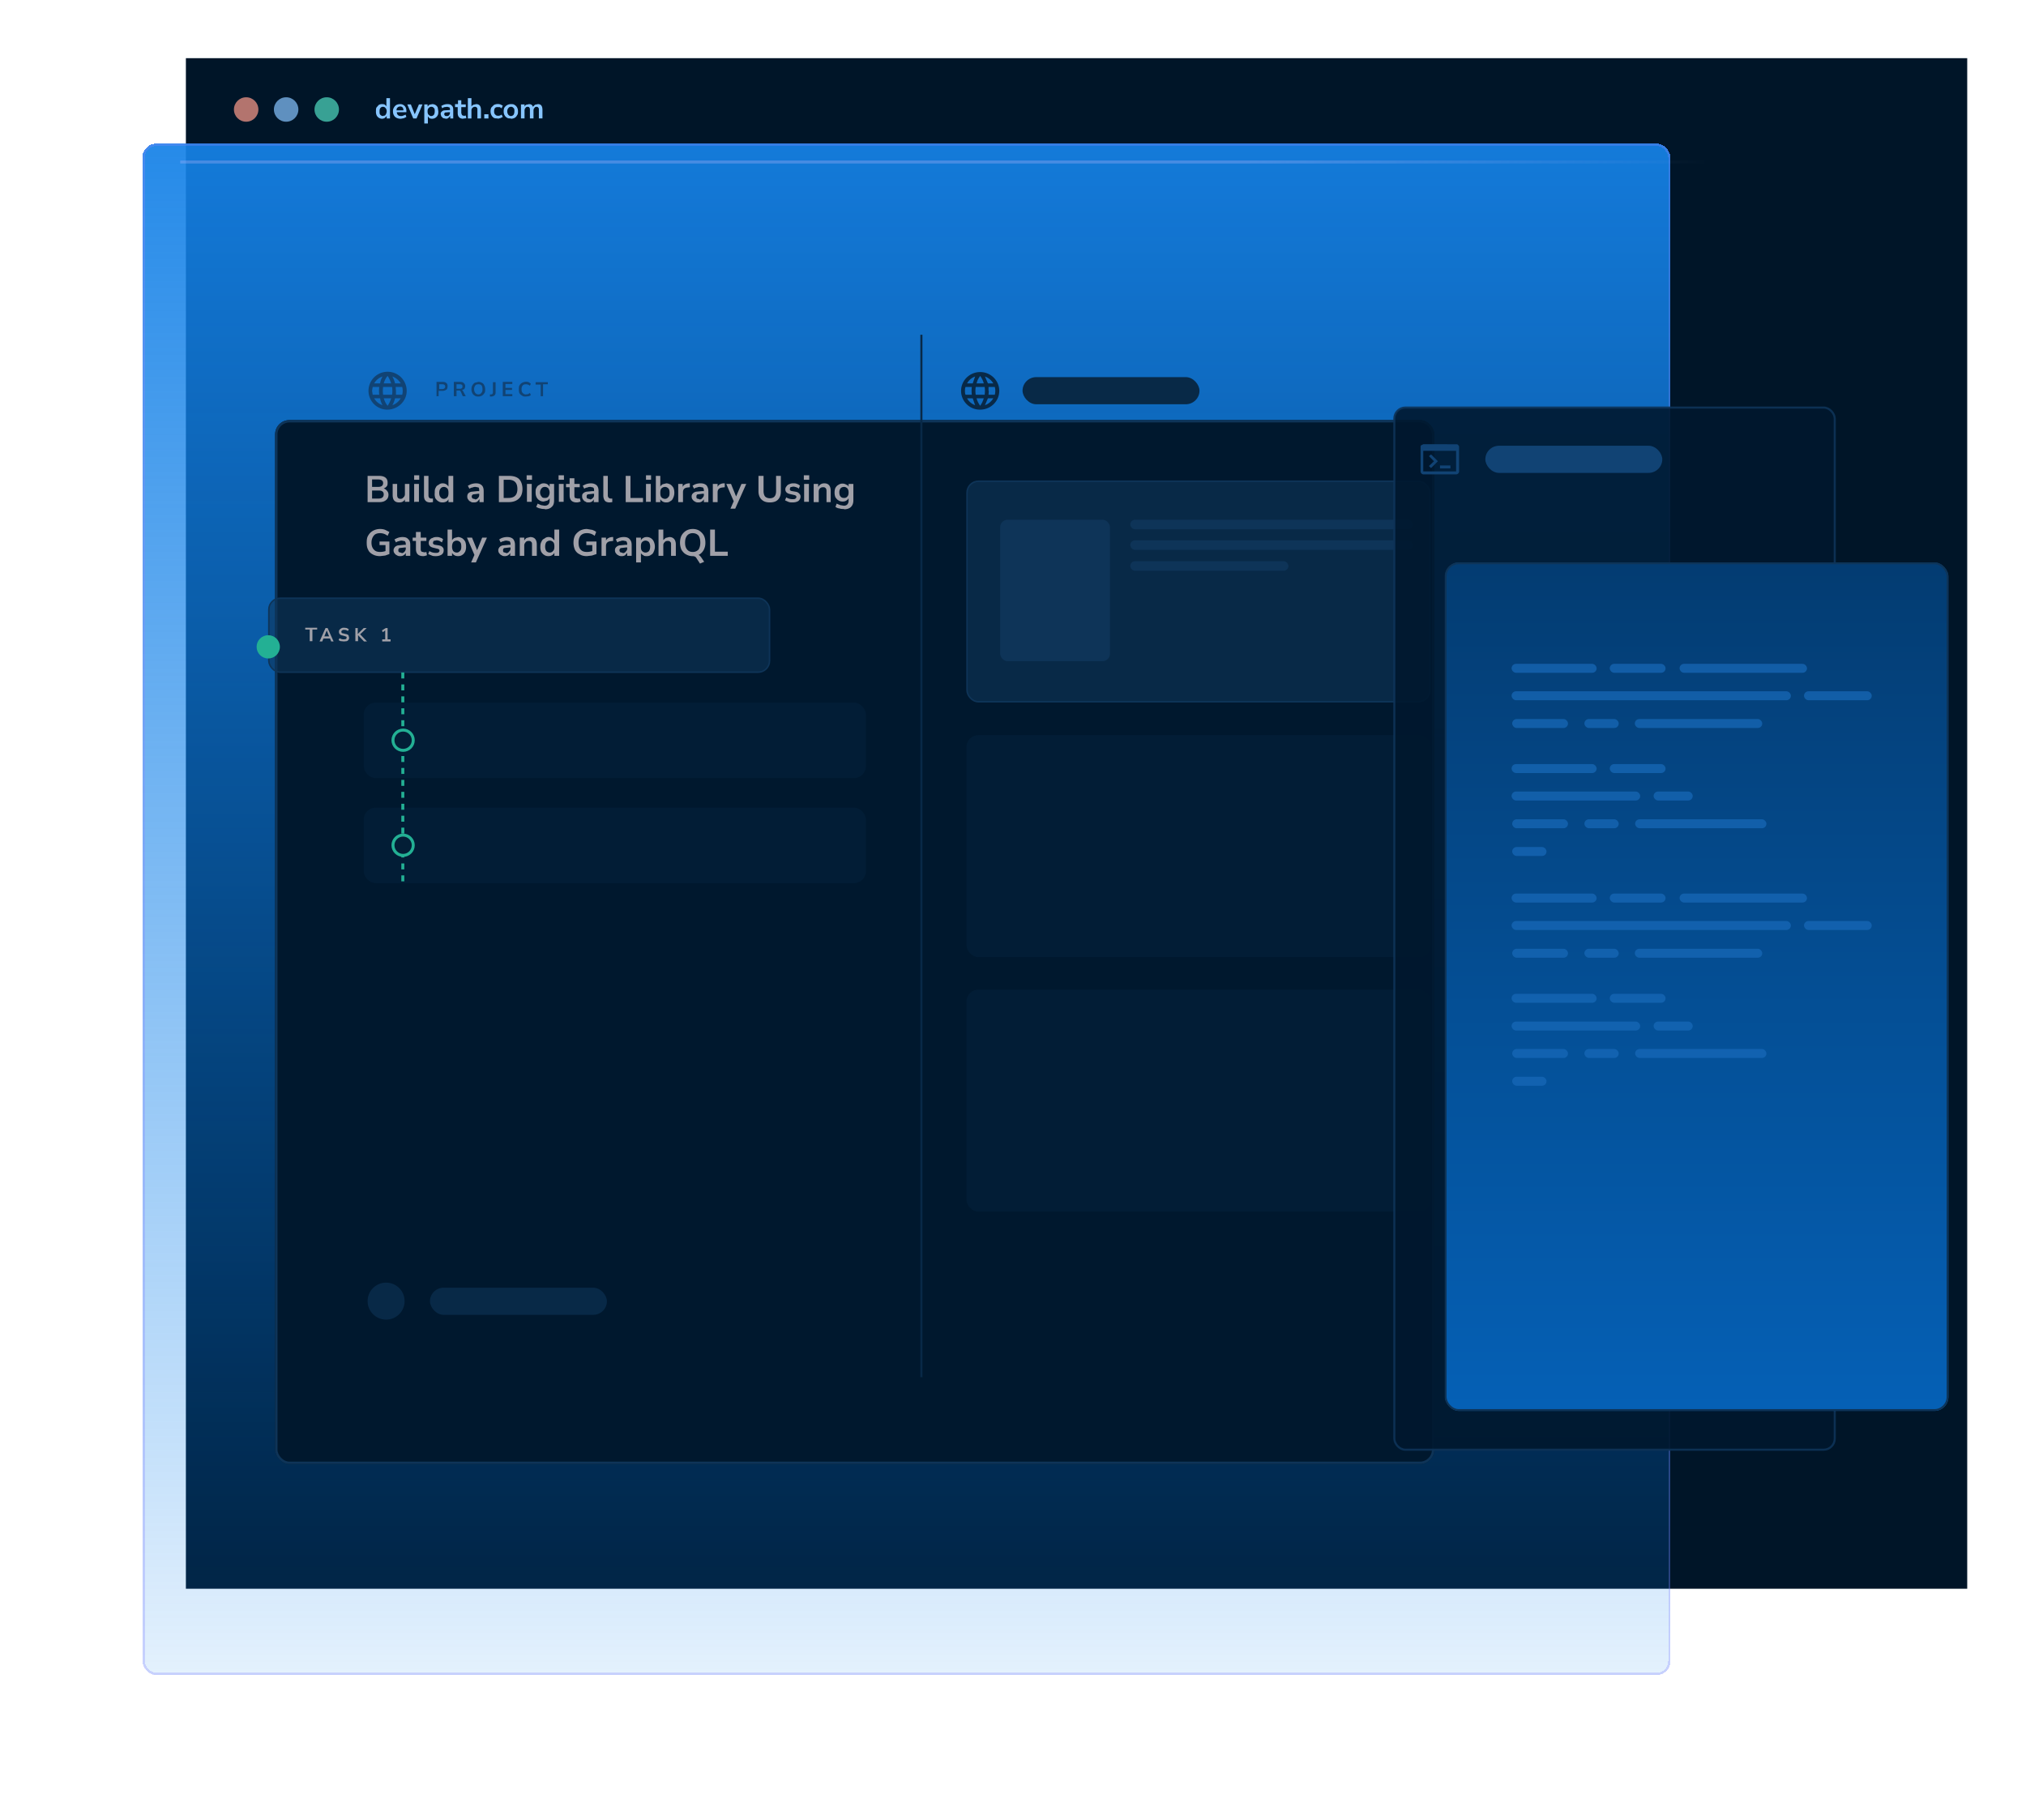 <svg
  xmlns="http://www.w3.org/2000/svg"
  width="679"
  height="610"
  fill="none"
  viewBox="0 0 679 610"
>
  <path fill="#001528" d="M62.3 19.5h597v513h-597z" />
  <g filter="url(#dud_a)" shape-rendering="crispEdges">
    <rect
      width="512.2"
      height="513.3"
      x="60.4"
      y="19.5"
      fill="url(#dud_b)"
      rx="4.8"
    />
    <rect
      width="511.4"
      height="512.6"
      x="60.8"
      y="19.9"
      stroke="#8887FF"
      stroke-opacity=".3"
      stroke-width=".8"
      rx="4.4"
    />
  </g>
  <path stroke="url(#dud_c)" stroke-opacity=".3" d="M572.5 54.3H60.4" />
  <g opacity=".7">
    <circle
      cx="4.1"
      cy="4.1"
      r="4.1"
      fill="#FF9C8C"
      transform="matrix(-1 0 0 1 86.6 32.6)"
    />
    <circle
      cx="4.1"
      cy="4.1"
      r="4.1"
      fill="#87C5FF"
      transform="matrix(-1 0 0 1 100 32.6)"
    />
    <circle
      cx="4.1"
      cy="4.1"
      r="4.1"
      fill="#50DDC2"
      transform="matrix(-1 0 0 1 113.6 32.6)"
    />
  </g>
  <path
    fill="#87C5FF"
    d="M128 39.8a2 2 0 0 1-1-.3 2 2 0 0 1-.8-.9 3 3 0 0 1-.2-1.3c0-.5 0-1 .2-1.3l.7-.8a2 2 0 0 1 1.1-.3c.4 0 .7 0 1 .2.2.2.4.3.5.6v-2.8h1.2v6.8h-1.1v-.8l-.6.6c-.3.2-.6.3-1 .3Zm.4-1c.3 0 .6 0 .8-.3.2-.3.4-.7.4-1.2s-.2-.9-.4-1.1a1 1 0 0 0-.8-.4 1 1 0 0 0-.9.4c-.2.2-.3.6-.3 1.1 0 .5 0 1 .3 1.2.2.2.5.4.9.4Zm5.9 1a3 3 0 0 1-1.4-.3c-.4-.2-.7-.5-.9-.9-.2-.3-.3-.8-.3-1.3s.1-.9.3-1.2c.2-.4.5-.7.8-.9.4-.2.8-.3 1.3-.3a2 2 0 0 1 1.5.6c.4.4.6 1 .6 1.7v.4H133c0 .8.5 1.3 1.4 1.3.3 0 .5 0 .8-.2.3 0 .5-.2.7-.3l.3.8-.8.4-1 .2Zm-.2-4.1c-.3 0-.6.1-.8.3-.3.2-.4.5-.4 1h2.3c0-.5-.1-.8-.3-1a1 1 0 0 0-.8-.3Zm4.4 4-2-4.7h1.2l1.3 3.3 1.4-3.3h1.2l-2 4.7h-1.1Zm3.7 1.7V35h1.1v.7l.6-.6 1-.2a2 2 0 0 1 1.8 1.1l.2 1.3c0 .5 0 1-.2 1.3a2 2 0 0 1-.8.9 2 2 0 0 1-1 .3 2 2 0 0 1-1-.2l-.5-.6v2.4h-1.2Zm2.3-2.5c.4 0 .7-.2.9-.4.2-.3.3-.7.3-1.2s0-.9-.3-1.1a1 1 0 0 0-.9-.4 1 1 0 0 0-.8.4c-.3.2-.4.6-.4 1.1 0 .5.1 1 .4 1.2.2.2.5.4.8.4Zm5 .9-1-.2-.6-.6-.2-.7c0-.4 0-.6.3-.8.1-.2.4-.4.8-.5l1.7-.1h.3v-.2c0-.3 0-.6-.2-.7l-.7-.2-.8.1c-.3 0-.6.2-.9.4l-.3-.8.6-.3a3.8 3.8 0 0 1 1.4-.3c.7 0 1.2.1 1.5.5.4.3.5.8.5 1.4v2.9h-1v-.8l-.6.6c-.2.2-.5.3-.8.3Zm.2-.9c.3 0 .6 0 .8-.3.2-.2.3-.5.3-.8v-.2h-.3l-1.3.1c-.2.1-.3.3-.3.5s0 .4.2.5c.1.2.3.2.6.2Zm5.6.9c-1.2 0-1.9-.6-1.9-1.9v-2h-.9v-1h1v-1.3h1.1V35h1.5v.9h-1.5v2l.2.6c.2.2.4.3.7.3h.3l.3-.1.2.9-.5.1h-.5Zm1.5-.1v-6.8h1.2v2.8c.2-.3.4-.5.7-.6l.9-.2c1 0 1.6.6 1.6 2v2.8H160v-2.8c0-.4 0-.7-.2-.8-.1-.2-.3-.3-.6-.3-.4 0-.6.1-.9.4-.2.2-.3.5-.3.8v2.7h-1.2Zm5.5 0v-1.4h1.4v1.4h-1.4Zm4.5 0c-.5 0-.9 0-1.3-.2-.3-.2-.6-.5-.8-.9-.2-.4-.3-.8-.3-1.3s.1-1 .3-1.3l.8-.8a2.9 2.9 0 0 1 2.2-.2l.8.4-.4.9-.6-.4h-.6c-.4 0-.7 0-1 .3-.2.3-.3.6-.3 1.1 0 .5.1.9.4 1.1.2.3.5.4 1 .4a1.7 1.7 0 0 0 1.1-.4l.4.8-.8.4-.9.2Zm4.4 0c-.5 0-.9 0-1.2-.2a2 2 0 0 1-.9-.9c-.2-.3-.3-.8-.3-1.3s.1-1 .3-1.3a2.6 2.6 0 0 1 2.1-1.1c.5 0 1 0 1.3.3.4.2.6.5.8.8.2.4.3.8.3 1.3s0 1-.3 1.3a2 2 0 0 1-.8.9c-.4.2-.8.3-1.3.3Zm0-.8c.4 0 .7-.2.9-.4.2-.3.3-.7.3-1.2s0-.9-.3-1.1a1 1 0 0 0-.9-.4 1 1 0 0 0-.8.4c-.2.2-.4.6-.4 1.1 0 .5.2 1 .4 1.2.2.2.5.4.8.4Zm3.4.8V35h1.2v.7c.2-.3.3-.5.6-.6l.9-.2c.7 0 1.1.3 1.3.9l.7-.7 1-.2c1 0 1.5.6 1.5 2v2.8h-1.2v-2.8c0-.4 0-.7-.2-.8-.1-.2-.3-.3-.6-.3s-.5.1-.7.4c-.2.2-.3.5-.3.9v2.6h-1.2v-2.8c0-.4 0-.7-.2-.8 0-.2-.3-.3-.6-.3s-.5.1-.7.4c-.2.2-.3.5-.3.9v2.6h-1.2Z"
  />
  <g filter="url(#dud_d)">
    <rect
      width="388.5"
      height="349.9"
      x="104.9"
      y="112.2"
      fill="#00182E"
      rx="4.8"
    />
    <rect
      width="387.7"
      height="349.1"
      x="105.3"
      y="112.6"
      stroke="#0E3458"
      stroke-width=".8"
      rx="4.4"
    />
  </g>
  <rect
    width="155.6"
    height="74.4"
    x="323.9"
    y="246.4"
    fill="#0E3458"
    fill-opacity=".2"
    rx="4"
  />
  <rect
    width="167.8"
    height="24.8"
    x="90.1"
    y="200.5"
    fill="#0E3458"
    fill-opacity=".6"
    stroke="#0E3458"
    stroke-width=".5"
    rx="3.8"
  />
  <path
    fill="#A0A0A8"
    d="M103.8 215V211h-1.5v-.6h4v.6h-1.6v3.9h-.9Zm3.3 0 2-4.5h.7l2 4.5h-.8l-.4-1h-2.2l-.4 1h-.9Zm2.4-3.7-.8 2h1.6l-.8-2Zm5.8 3.7-1-.1c-.3 0-.6-.2-.8-.4l.3-.6a2.5 2.5 0 0 0 1.5.4l.7-.1.2-.5-.1-.3-.6-.2-.7-.2c-.8-.1-1.2-.6-1.2-1.2 0-.3 0-.5.2-.7.2-.3.4-.4.6-.5.3-.2.6-.2 1-.2l.8.1.7.4-.3.6a2 2 0 0 0-1.3-.4c-.2 0-.5 0-.6.2-.2 0-.3.3-.3.5 0 .1 0 .2.2.3 0 .1.2.2.5.2l.7.2c.4 0 .7.2 1 .4l.2.8c0 .2 0 .5-.2.7-.1.2-.3.4-.6.5l-1 .1Zm3.8 0v-4.5h.8v2l2-2h1l-2.2 2.1 2.3 2.4h-1l-2-2.1v2h-.9Zm9 0v-.7h1v-3l-.8.6-.3-.6 1.3-.8h.6v3.8h1v.7H128Z"
  />
  <rect
    width="155.6"
    height="74.4"
    x="323.9"
    y="331.7"
    fill="#0E3458"
    fill-opacity=".2"
    rx="4"
  />
  <rect
    width="155.1"
    height="73.9"
    x="324.1"
    y="161.3"
    fill="#0E3458"
    fill-opacity=".6"
    stroke="#0E3458"
    stroke-width=".5"
    rx="3.8"
  />
  <rect width="94.7" height="3.2" x="378.8" y="174.2" fill="#0E3458" rx="1.6" />
  <rect width="94.7" height="3.2" x="378.8" y="181.1" fill="#0E3458" rx="1.6" />
  <rect width="53" height="3.2" x="378.8" y="188.1" fill="#0E3458" rx="1.6" />
  <rect
    width="36.8"
    height="47.4"
    x="335.2"
    y="174.2"
    fill="#0E3458"
    rx="2.5"
  />
  <rect
    width="147.6"
    height="349.3"
    x="467.3"
    y="136.6"
    fill="#00182E"
    stroke="#0E3458"
    stroke-width=".7"
    opacity=".9"
    rx="3.7"
  />
  <path stroke="#082947" stroke-width=".7" d="M308.8 112.2v349.4" />
  <path
    fill="#114374"
    d="M146.3 132.9V128h2c.6 0 1 .1 1.3.4.3.2.4.6.4 1 0 .5-.1 1-.4 1.2-.3.2-.7.4-1.2.4H147v1.8h-.8Zm.8-2.5h1.1c.6 0 1-.3 1-.8 0-.6-.4-.8-1-.8h-1v1.6Zm5 2.5V128h2.1c.5 0 1 .1 1.2.4.3.2.5.6.5 1s-.1.7-.3 1l-.8.4c.2 0 .4.2.5.5l.8 1.5h-1l-.7-1.6-.3-.3a1 1 0 0 0-.5 0h-.6v1.9h-.9Zm.9-2.6h1c.7 0 1-.2 1-.8 0-.5-.3-.7-1-.7h-1v1.5Zm7.3 2.6c-.4 0-.8 0-1.2-.3a2 2 0 0 1-.8-.8c-.2-.4-.3-.8-.3-1.3s.1-1 .3-1.3c.2-.4.5-.7.8-.9l1.2-.3c.5 0 .9.1 1.2.3.4.2.7.5.8.9.2.3.3.8.3 1.3s0 1-.3 1.3a2 2 0 0 1-.8.8c-.3.2-.7.3-1.2.3Zm0-.7c.5 0 .8-.2 1-.5.3-.3.4-.7.4-1.2 0-.6-.1-1-.3-1.3-.3-.3-.6-.4-1-.4-.5 0-.9.1-1.1.4a2 2 0 0 0-.4 1.3c0 .5.2 1 .4 1.2.2.3.6.5 1 .5Zm3.9.7v-.7h.4c.4 0 .6-.3.6-.7v-3.4h.9v3.4c0 .9-.5 1.3-1.4 1.4h-.5Zm4.3 0V128h3.2v.7h-2.3v1.3h2.2v.7h-2.2v1.4h2.3v.7h-3.2Zm7.7 0c-.5 0-.9 0-1.2-.3a2 2 0 0 1-.9-.8c-.2-.4-.2-.8-.2-1.3s0-1 .2-1.3c.2-.4.5-.7.9-.9a2.7 2.7 0 0 1 2.2-.2l.7.5-.3.7a2 2 0 0 0-1.3-.5c-.5 0-.9.1-1.1.4-.3.3-.4.7-.4 1.3 0 .5.1 1 .4 1.2.2.3.6.5 1 .5l.8-.1.6-.4.3.7a2 2 0 0 1-.7.4l-1 .1Zm5 0v-4h-1.7v-.8h4.1v.7H182v4h-.9Z"
  />
  <rect width="59.3" height="9.1" x="342.7" y="126.4" fill="#082947" rx="4.6" />
  <path
    fill="#082947"
    fill-rule="evenodd"
    d="M322.1 131c0-3.5 2.9-6.3 6.4-6.3 3.5 0 6.4 2.8 6.4 6.3s-2.9 6.3-6.4 6.3a6.3 6.3 0 0 1-6.4-6.3Zm9-2.5h1.8c-.6-1-1.6-1.9-2.8-2.3l1 2.3Zm-2.6-2.5c.5.7 1 1.6 1.2 2.5h-2.4c.2-1 .7-1.8 1.2-2.5Zm-5.1 5c0 .4 0 .9.2 1.3h2.1a10.3 10.3 0 0 1 0-2.6h-2.1c-.2.4-.2.9-.2 1.3Zm.7 2.5h1.9l.8 2.3a5 5 0 0 1-2.7-2.3Zm0-5h1.9l.8-2.3a5 5 0 0 0-2.7 2.3Zm4.4 7.5c-.5-.7-1-1.6-1.2-2.5h2.4c-.3 1-.7 1.8-1.2 2.5Zm-1.5-3.7h3a9 9 0 0 0 0-2.6h-3a9 9 0 0 0 0 2.6Zm3.1 3.5 1-2.3h1.8c-.6 1-1.6 1.9-2.8 2.3Zm1.3-4.8-.1 1.3h2.1a5.2 5.2 0 0 0 0-2.6h-2.1v1.3Z"
    clip-rule="evenodd"
  />
  <rect width="59.3" height="9.1" x="144.1" y="431.6" fill="#082947" rx="4.6" />
  <path
    fill="#114374"
    fill-rule="evenodd"
    d="M123.5 131a6.4 6.4 0 0 1 12.8 0c0 3.5-3 6.3-6.5 6.3a6.3 6.3 0 0 1-6.3-6.3Zm8.9-2.5h1.9c-.6-1-1.6-1.9-2.8-2.3.4.7.7 1.5.9 2.3Zm-2.5-2.5c.5.7.9 1.6 1.2 2.5h-2.5c.3-1 .7-1.8 1.3-2.5Zm-5.2 5 .2 1.3h2.2a10.3 10.3 0 0 1 0-2.6h-2.2l-.2 1.3Zm.7 2.5h2c.1.8.4 1.6.8 2.3a5 5 0 0 1-2.8-2.3Zm0-5h2c.1-.8.4-1.6.8-2.3a5 5 0 0 0-2.8 2.3Zm4.5 7.5c-.6-.7-1-1.6-1.3-2.5h2.5c-.3 1-.7 1.8-1.2 2.5Zm-1.5-3.7h3a9.2 9.2 0 0 0 0-2.6h-3a9.2 9.2 0 0 0 0 2.6Zm3.1 3.5c.4-.7.7-1.5.9-2.3h1.9c-.6 1-1.6 1.9-2.8 2.3Zm1.2-4.8v1.3h2.1a5.2 5.2 0 0 0 0-2.6h-2.2l.1 1.3Z"
    clip-rule="evenodd"
  />
  <path
    fill="#A0A0A8"
    d="M123.2 168.3v-8.8h3.8c1 0 1.7.2 2.2.6.5.4.7 1 .7 1.6 0 .5 0 1-.3 1.3a2 2 0 0 1-1 .7c.5.2.8.4 1.1.8.3.3.5.8.5 1.3 0 .8-.3 1.4-.8 1.8-.6.5-1.3.7-2.3.7h-4Zm1.5-5.1h2c1.1 0 1.7-.4 1.7-1.3 0-.8-.6-1.2-1.7-1.2h-2v2.5Zm0 3.9h2.2c1.1 0 1.7-.5 1.7-1.4 0-.9-.6-1.3-1.7-1.3h-2.2v2.7Zm9.1 1.3c-1.5 0-2.2-.8-2.2-2.5v-3.7h1.5v3.7c0 .4.1.8.3 1 .2.2.5.3.8.3.5 0 .8-.2 1-.5.3-.2.5-.6.5-1.1v-3.4h1.5v6h-1.5v-.8c-.4.7-1 1-1.9 1Zm5-7.6v-1.5h1.7v1.5h-1.7Zm0 7.5v-6.1h1.6v6H139Zm5.4.1c-.7 0-1.3-.2-1.6-.6-.4-.4-.5-1-.5-1.7v-6.6h1.5v6.5c0 .7.3 1.1 1 1.1a2.8 2.8 0 0 0 .5 0v1.2l-1 .1Zm4.1 0c-.5 0-1-.1-1.4-.4-.4-.2-.7-.6-1-1a4 4 0 0 1-.2-1.8c0-.7 0-1.2.3-1.7.2-.5.5-.8 1-1 .3-.3.8-.5 1.3-.5s.9.1 1.2.3c.4.2.6.5.8.8v-3.6h1.6v8.8h-1.6v-1c-.1.3-.4.6-.7.8-.4.2-.8.3-1.3.3Zm.5-1.2c.4 0 .8-.2 1.1-.5.3-.3.4-.8.4-1.5s-.1-1.2-.4-1.5c-.3-.3-.7-.5-1.1-.5-.5 0-.9.2-1.1.5-.3.3-.5.8-.5 1.5s.2 1.2.5 1.5c.2.3.6.5 1 .5Zm10 1.2c-.4 0-.8 0-1.1-.3-.4-.1-.6-.4-.8-.7-.2-.2-.3-.6-.3-1s.1-.7.3-1a2 2 0 0 1 1.2-.6l2-.2h.5v-.2c0-.4 0-.7-.2-1l-1-.2c-.3 0-.7 0-1 .2-.4 0-.7.2-1.1.4l-.5-1 .8-.4a5 5 0 0 1 1.9-.4c.9 0 1.5.2 2 .7.4.4.6 1 .6 1.9v3.7h-1.4v-1l-.7.8a2 2 0 0 1-1.1.3Zm.4-1c.4 0 .8-.2 1-.5.3-.3.4-.6.4-1v-.4h-.4l-1.6.2c-.3.1-.5.4-.5.7 0 .3.1.5.3.7l.8.2Zm8 .9v-8.8h3.3c1.5 0 2.6.3 3.4 1 .8.8 1.2 2 1.2 3.4s-.4 2.5-1.2 3.2c-.8.8-2 1.2-3.4 1.2h-3.3Zm1.6-1.4h1.6c2 0 3-1 3-3 0-2.1-1-3.1-3-3.1h-1.6v6.1Zm7.7-6v-1.6h1.8v1.5h-1.8Zm.1 7.4v-6.1h1.6v6h-1.6Zm6 2.3c-.5 0-1 0-1.6-.2-.4 0-.9-.3-1.3-.5l.5-1.1 1.1.5 1.2.2c1.1 0 1.7-.6 1.7-1.7v-.8a2 2 0 0 1-.8.8l-1.2.3a2.6 2.6 0 0 1-2.4-1.5c-.2-.4-.3-1-.3-1.5 0-.6 0-1.2.3-1.6.2-.5.5-.8 1-1 .4-.3.8-.5 1.4-.5.4 0 .9.1 1.2.3.4.2.6.5.8.9v-1h1.5v5.5c0 1-.2 1.7-.8 2.2-.5.5-1.2.8-2.3.8Zm0-3.7c.5 0 .9-.1 1.2-.5.2-.3.4-.8.4-1.3 0-.6-.2-1-.4-1.4-.3-.3-.7-.5-1.2-.5s-.9.2-1.1.5a2 2 0 0 0-.5 1.4c0 .5.2 1 .5 1.3.2.4.6.5 1.1.5Zm4.6-6v-1.6h1.8v1.5h-1.8Zm.1 7.4v-6.1h1.6v6h-1.6Zm6 .1c-1.6 0-2.4-.8-2.4-2.4v-2.7h-1.2v-1.1h1.2v-1.9h1.6v1.9h1.8v1.1h-1.8v2.6c0 .4 0 .7.2 1l.9.2h.4l.3-.1.3 1.1-.6.2a3 3 0 0 1-.7.1Zm4 0c-.4 0-.8 0-1.1-.3-.4-.1-.6-.4-.8-.7-.2-.2-.3-.6-.3-1s0-.7.3-1a2 2 0 0 1 1.2-.6l2-.2h.5v-.2c0-.4 0-.7-.3-1l-.9-.2c-.3 0-.7 0-1 .2-.4 0-.8.2-1.1.4l-.5-1 .8-.4a5 5 0 0 1 1.9-.4c.8 0 1.5.2 2 .7.4.4.6 1 .6 1.9v3.7H199v-1c-.1.3-.3.6-.6.8a2 2 0 0 1-1.1.3Zm.4-1c.4 0 .7-.2 1-.5.3-.3.4-.6.4-1v-.4h-.4l-1.7.2c-.3.1-.4.4-.4.7 0 .3 0 .5.3.7l.8.2Zm6.6 1c-.7 0-1.3-.2-1.6-.6-.3-.4-.5-1-.5-1.7v-6.6h1.5v6.5c0 .7.4 1.1 1 1.1a2.8 2.8 0 0 0 .5 0v1.2l-.9.1Zm5.4-.1v-8.8h1.6v7.4h4.2v1.4h-5.8Zm6.8-7.5v-1.5h1.7v1.5h-1.7Zm0 7.5v-6.1h1.6v6h-1.5Zm6.8.1c-.5 0-.9-.1-1.2-.3a2 2 0 0 1-.8-.8v1h-1.5v-8.8h1.5v3.6c.2-.4.5-.6.8-.8l1.2-.3c.5 0 1 .2 1.4.4.4.3.7.6 1 1.1.2.5.3 1 .3 1.7a4 4 0 0 1-.4 1.7c-.2.5-.5.9-1 1.1-.3.3-.8.4-1.3.4Zm-.4-1.2c.4 0 .8-.2 1-.5.4-.3.5-.8.5-1.5s-.1-1.2-.4-1.5c-.3-.3-.7-.5-1.1-.5-.5 0-.9.2-1.2.5-.3.3-.4.8-.4 1.5s.1 1.2.4 1.5c.3.3.7.5 1.2.5Zm4.4 1v-6h1.5v1c.3-.7 1-1.1 2-1.2h.4v1.3l-.8.1c-1 .1-1.5.6-1.5 1.6v3.3h-1.6Zm6.8.2c-.4 0-.8 0-1.2-.3-.3-.1-.6-.4-.8-.7-.2-.2-.3-.6-.3-1s.1-.7.4-1a2 2 0 0 1 1.1-.6l2.1-.2h.5v-.2c0-.4-.1-.7-.3-1l-1-.2c-.3 0-.6 0-1 .2-.3 0-.7.2-1 .4l-.5-1 .7-.4a5 5 0 0 1 2-.4c.8 0 1.5.2 2 .7.3.4.6 1 .6 1.9v3.7h-1.5v-1c-.1.3-.4.6-.7.8a2 2 0 0 1-1 .3Zm.3-1c.5 0 .8-.2 1-.5.3-.3.5-.6.5-1v-.4h-.5l-1.6.2c-.3.1-.4.4-.4.7 0 .3 0 .5.2.7l.8.2Zm4.5.9v-6.1h1.6v1c.3-.7 1-1.1 1.9-1.2h.5v1.3l-.8.1c-1 .1-1.6.6-1.6 1.6v3.3H239Zm5.9 2.2 1.1-2.5-2.5-5.8h1.6l1.7 4.2 1.8-4.2h1.6l-3.7 8.3h-1.6Zm13.2-2.1c-1.2 0-2.1-.3-2.8-1-.6-.6-1-1.5-1-2.7v-5.2h1.7v5.1c0 .8.2 1.4.5 1.8.4.4 1 .6 1.6.6 1.4 0 2.1-.8 2.1-2.4v-5.1h1.6v5.2c0 1.2-.3 2.1-1 2.8-.6.6-1.5.9-2.7.9Zm7.7 0c-.6 0-1 0-1.5-.2l-1.1-.5.4-1a3.9 3.9 0 0 0 2.2.6c.4 0 .7 0 .9-.2.2-.1.3-.3.3-.6s-.3-.5-.8-.6l-1.3-.3c-1-.2-1.6-.7-1.6-1.6 0-.4.2-.8.4-1 .2-.3.5-.6.9-.7.4-.2.8-.3 1.3-.3s.9 0 1.3.2c.4.1.7.3 1 .6l-.4 1c-.2-.2-.5-.4-.9-.5a3 3 0 0 0-1-.2l-.9.2-.2.6c0 .4.2.6.7.7l1.2.2c.6.1 1 .3 1.2.6.3.2.5.6.5 1 0 .7-.3 1.1-.7 1.5-.5.3-1.1.5-2 .5Zm3.7-7.6v-1.5h1.8v1.5h-1.8Zm.1 7.5v-6.1h1.6v6h-1.6Zm3.2 0v-6.1h1.5v1c.3-.4.5-.7.9-.9.3-.2.7-.3 1.2-.3 1.4 0 2.1.9 2.1 2.5v3.8H277v-3.7c0-.5-.1-.8-.3-1-.2-.2-.4-.3-.8-.3-.5 0-.8.1-1.1.4-.3.3-.4.7-.4 1.1v3.5h-1.6Zm10.2 2.3c-.6 0-1.1 0-1.6-.2-.5 0-1-.3-1.3-.5l.4-1.1 1.2.5 1.2.2c1 0 1.6-.6 1.6-1.7v-.8a2 2 0 0 1-.8.8c-.3.2-.7.3-1.2.3s-1-.1-1.4-.4c-.4-.2-.7-.6-1-1-.2-.5-.3-1-.3-1.6 0-.6.1-1.2.3-1.6.3-.5.6-.8 1-1a2.4 2.4 0 0 1 2.7 0c.3 0 .6.3.7.7v-1h1.6v5.5c0 1-.3 1.7-.8 2.2-.5.5-1.3.8-2.3.8Zm0-3.7c.4 0 .8-.1 1.1-.5.3-.3.4-.8.4-1.3 0-.6-.1-1-.4-1.4-.3-.3-.7-.5-1.1-.5-.5 0-1 .2-1.2.5a2 2 0 0 0-.4 1.4c0 .5.1 1 .4 1.3.3.4.7.5 1.2.5Zm-155.5 19.5c-1 0-1.8-.2-2.5-.6-.6-.3-1.2-.8-1.5-1.5-.4-.7-.5-1.5-.5-2.4 0-1 .1-1.8.5-2.4.4-.7.9-1.2 1.6-1.6a5 5 0 0 1 2.4-.6c.6 0 1.2.1 1.7.3l1.4.7-.6 1.3a4 4 0 0 0-2.5-.9c-1 0-1.7.3-2.1.8-.5.6-.8 1.4-.8 2.4s.3 1.8.8 2.3c.5.6 1.2.8 2.2.8a5.8 5.8 0 0 0 1.7-.3v-2h-2v-1.2h3.3v4.2l-1.4.5-1.7.2Zm6.8 0c-.4 0-.8 0-1.2-.3-.3-.1-.6-.4-.8-.7-.2-.2-.3-.6-.3-1s.2-.7.4-1a2 2 0 0 1 1.1-.6l2.1-.2h.5v-.2c0-.4-.1-.7-.3-1l-1-.2c-.3 0-.6 0-1 .2-.3 0-.7.2-1 .4l-.5-1 .8-.4a5 5 0 0 1 1.8-.4c1 0 1.6.2 2 .7.5.4.7 1 .7 1.9v3.7H136v-1c-.1.3-.4.6-.7.8a2 2 0 0 1-1 .3Zm.4-1c.4 0 .7-.2 1-.5.2-.3.4-.6.4-1v-.4h-.4l-1.7.2c-.3.1-.4.4-.4.7 0 .3 0 .5.3.7l.8.2Zm7.3 1c-1.7 0-2.5-.8-2.5-2.4v-2.7h-1.1v-1.1h1.1v-1.9h1.6v1.9h1.9v1.1H141v2.6c0 .4 0 .7.3 1l.8.2h.4l.4-.1.2 1.1-.6.2a3 3 0 0 1-.6.1Zm4.2 0c-.5 0-1 0-1.4-.2l-1.2-.5.4-1a3.8 3.8 0 0 0 2.2.6c.4 0 .7 0 .9-.2.2-.1.3-.3.3-.6s-.3-.5-.8-.6l-1.2-.3c-1-.2-1.6-.7-1.6-1.6 0-.4.1-.8.3-1 .2-.3.5-.6 1-.7.3-.2.8-.3 1.3-.3.4 0 .8 0 1.2.2.4.1.8.3 1 .6l-.4 1-.8-.5a3 3 0 0 0-1-.2l-1 .2-.2.6c0 .4.2.6.7.7l1.3.2c.5.1 1 .3 1.2.6.3.2.4.6.4 1 0 .7-.2 1.1-.7 1.5-.5.3-1.1.5-1.9.5Zm7.4 0c-.4 0-.9-.1-1.2-.3a2 2 0 0 1-.8-.8v1H150v-8.8h1.5v3.6c.2-.4.5-.6.8-.8l1.2-.3c.5 0 1 .2 1.4.4.4.3.7.6 1 1.1.2.5.3 1 .3 1.7a4 4 0 0 1-.3 1.7c-.3.5-.6.9-1 1.1-.4.3-.9.4-1.4.4Zm-.4-1.2c.4 0 .8-.2 1-.5.4-.3.5-.8.5-1.5s-.1-1.2-.4-1.5c-.3-.3-.7-.5-1.1-.5-.5 0-.9.2-1.2.5-.2.3-.4.8-.4 1.5s.2 1.2.4 1.5c.3.3.7.5 1.2.5Zm4.8 3.3 1.1-2.5-2.5-5.8h1.7l1.7 4.2 1.7-4.2h1.6l-3.7 8.3H158Zm11.4-2.1c-.4 0-.8 0-1.2-.3-.3-.1-.6-.4-.8-.7-.2-.2-.3-.6-.3-1s.2-.7.4-1a2 2 0 0 1 1.1-.6l2.1-.2h.5v-.2c0-.4-.1-.7-.3-1l-1-.2c-.3 0-.6 0-1 .2-.3 0-.7.2-1 .4l-.5-1 .7-.4a5 5 0 0 1 2-.4c.8 0 1.5.2 2 .7.3.4.6 1 .6 1.9v3.7H171v-1c-.1.3-.4.6-.7.8a2 2 0 0 1-1 .3Zm.3-1c.5 0 .8-.2 1-.5.3-.3.5-.6.5-1v-.4h-.4l-1.7.2c-.3.1-.4.4-.4.7 0 .3 0 .5.2.7l.8.2Zm4.6.9v-6.1h1.5v1c.2-.4.5-.7.8-.9l1.2-.3c1.5 0 2.2.9 2.2 2.5v3.8h-1.6v-3.7c0-.5 0-.8-.3-1-.1-.2-.4-.3-.8-.3s-.8.1-1 .4c-.3.3-.5.7-.5 1.1v3.5h-1.5Zm9.6.1c-.5 0-1-.1-1.4-.4-.4-.2-.7-.6-1-1a4 4 0 0 1-.3-1.8c0-.7.1-1.2.4-1.7.2-.5.5-.8 1-1 .3-.3.8-.5 1.3-.5s.8.1 1.2.3l.8.8v-3.6h1.6v8.8h-1.6v-1a2 2 0 0 1-.8.8c-.3.2-.7.3-1.2.3Zm.5-1.2c.4 0 .8-.2 1-.5.4-.3.5-.8.5-1.5s-.1-1.2-.4-1.5c-.3-.3-.7-.5-1.1-.5-.5 0-.9.2-1.2.5-.2.3-.4.8-.4 1.5s.2 1.2.4 1.5c.3.3.7.5 1.2.5Zm12.4 1.2c-1 0-1.8-.2-2.4-.6-.7-.3-1.2-.8-1.6-1.5-.3-.7-.5-1.5-.5-2.4 0-1 .2-1.8.5-2.4.4-.7 1-1.2 1.6-1.6a5 5 0 0 1 2.4-.6l1.8.3c.5.2 1 .4 1.3.7l-.5 1.3a4 4 0 0 0-2.6-.9c-1 0-1.6.3-2.1.8-.5.6-.7 1.4-.7 2.4s.2 1.8.7 2.3c.5.6 1.2.8 2.2.8a5.9 5.9 0 0 0 1.7-.3v-2h-2v-1.2h3.4v4.2l-1.5.5-1.7.2Zm4.9-.1v-6.1h1.5v1c.3-.7 1-1.1 2-1.2h.4v1.3l-.8.1c-1 .1-1.6.6-1.6 1.6v3.3h-1.5Zm6.8.1c-.4 0-.8 0-1.2-.3-.3-.1-.6-.4-.8-.7-.2-.2-.3-.6-.3-1s.1-.7.4-1a2 2 0 0 1 1.1-.6l2.1-.2h.5v-.2c0-.4-.1-.7-.3-1l-1-.2c-.3 0-.6 0-1 .2-.3 0-.7.2-1 .4l-.5-1 .7-.4a5 5 0 0 1 2-.4c.8 0 1.5.2 1.9.7.4.4.7 1 .7 1.9v3.7h-1.5v-1l-.7.8a2 2 0 0 1-1 .3Zm.3-1c.4 0 .8-.2 1-.5.3-.3.5-.6.5-1v-.4h-.5l-1.6.2c-.3.1-.5.4-.5.7 0 .3.1.5.3.7l.8.2Zm4.5 3.1v-8.3h1.6v1c.1-.4.4-.7.8-.9.3-.2.7-.3 1.2-.3a2.5 2.5 0 0 1 2.3 1.5 4 4 0 0 1 0 3.4c-.2.5-.5.9-1 1.1-.3.3-.8.4-1.3.4s-.9 0-1.2-.3a2 2 0 0 1-.8-.7v3.1h-1.6Zm3.1-3.3c.5 0 .9-.2 1.2-.5.2-.3.4-.8.4-1.5s-.2-1.2-.4-1.5c-.3-.3-.7-.5-1.2-.5-.4 0-.8.2-1.1.5-.3.3-.4.8-.4 1.5s.1 1.2.4 1.5c.3.3.7.5 1.1.5Zm4.4 1v-8.7h1.6v3.5l.8-.7 1.2-.3c1.4 0 2.2.9 2.2 2.5v3.8h-1.6v-3.7c0-.5 0-.8-.3-1-.1-.2-.4-.3-.8-.3-.5 0-.8.1-1 .4-.4.3-.5.7-.5 1.1v3.5h-1.6Zm13.9 2.7-1.3-2c-.2-.3-.6-.5-1.2-.5-.8 0-1.5-.2-2.2-.6-.6-.3-1.1-.9-1.5-1.5-.3-.7-.5-1.5-.5-2.4 0-1 .2-1.8.5-2.4.4-.7.9-1.2 1.5-1.6.7-.4 1.4-.6 2.3-.6.8 0 1.6.2 2.2.6.6.4 1.1.9 1.5 1.6.3.6.5 1.4.5 2.3a5 5 0 0 1-.6 2.6c-.4.7-1 1.3-1.7 1.6.3.1.6.4.9.8l1 1.5-1.4.6Zm-2.4-3.9c.8 0 1.4-.3 1.9-.8.4-.6.6-1.4.6-2.3 0-1-.2-1.8-.6-2.4-.5-.5-1.1-.8-2-.8-.7 0-1.4.3-1.8.8-.5.6-.7 1.4-.7 2.4s.2 1.7.7 2.3c.4.5 1 .8 1.9.8Zm5.8 1.3v-8.8h1.6v7.4h4.3v1.4H238Z"
  />
  <g filter="url(#dud_e)">
    <rect
      width="168.7"
      height="284.4"
      x="484.3"
      y="177"
      fill="url(#dud_f)"
      rx="4.7"
    />
    <rect
      width="168.2"
      height="283.8"
      x="484.5"
      y="177.3"
      stroke="#0E3458"
      stroke-width=".6"
      rx="4.4"
    />
  </g>
  <rect
    width="28.5"
    height="3"
    x="506.6"
    y="222.5"
    fill="#196AB9"
    fill-opacity=".7"
    rx="1.5"
  />
  <rect
    width="28.5"
    height="3"
    x="506.6"
    y="256.1"
    fill="#196AB9"
    fill-opacity=".7"
    rx="1.5"
  />
  <rect
    width="93.6"
    height="3"
    x="506.6"
    y="231.7"
    fill="#196AB9"
    fill-opacity=".7"
    rx="1.5"
  />
  <rect
    width="22.7"
    height="3"
    x="604.6"
    y="231.7"
    fill="#196AB9"
    fill-opacity=".7"
    rx="1.5"
  />
  <rect
    width="43.1"
    height="3"
    x="506.6"
    y="265.3"
    fill="#196AB9"
    fill-opacity=".7"
    rx="1.5"
  />
  <rect
    width="18.7"
    height="3"
    x="539.5"
    y="222.5"
    fill="#196AB9"
    fill-opacity=".7"
    rx="1.5"
  />
  <rect
    width="18.7"
    height="3"
    x="539.5"
    y="256.1"
    fill="#196AB9"
    fill-opacity=".7"
    rx="1.5"
  />
  <rect
    width="13.1"
    height="3"
    x="554.2"
    y="265.3"
    fill="#196AB9"
    fill-opacity=".7"
    rx="1.5"
  />
  <rect
    width="18.7"
    height="3"
    x="506.8"
    y="241"
    fill="#196AB9"
    fill-opacity=".7"
    rx="1.5"
  />
  <rect
    width="18.7"
    height="3"
    x="506.8"
    y="274.6"
    fill="#196AB9"
    fill-opacity=".7"
    rx="1.5"
  />
  <rect
    width="11.5"
    height="3"
    x="531"
    y="241"
    fill="#196AB9"
    fill-opacity=".7"
    rx="1.5"
  />
  <rect
    width="11.5"
    height="3"
    x="531"
    y="274.6"
    fill="#196AB9"
    fill-opacity=".7"
    rx="1.5"
  />
  <rect
    width="11.5"
    height="3"
    x="506.8"
    y="283.9"
    fill="#196AB9"
    fill-opacity=".7"
    rx="1.5"
  />
  <rect
    width="44"
    height="3"
    x="548"
    y="274.6"
    fill="#196AB9"
    fill-opacity=".7"
    rx="1.5"
  />
  <circle cx="129.4" cy="436.1" r="6.2" fill="#082947" />
  <rect
    width="168.3"
    height="25.3"
    x="121.9"
    y="235.5"
    fill="#0E3458"
    fill-opacity=".2"
    rx="4"
  />
  <rect
    width="168.3"
    height="25.3"
    x="121.9"
    y="270.7"
    fill="#0E3458"
    fill-opacity=".2"
    rx="4"
  />
  <path stroke="#23B094" stroke-dasharray="2 2" d="M135 225.4v70" />
  <circle cx="135.1" cy="248.1" r="3.4" fill="#031E36" stroke="#23B094" />
  <circle cx="135.1" cy="283.3" r="3.4" fill="#031E36" stroke="#23B094" />
  <rect
    width="28.5"
    height="3"
    x="506.6"
    y="299.5"
    fill="#196AB9"
    fill-opacity=".7"
    rx="1.5"
  />
  <rect
    width="28.5"
    height="3"
    x="506.6"
    y="333.1"
    fill="#196AB9"
    fill-opacity=".7"
    rx="1.5"
  />
  <rect
    width="93.6"
    height="3"
    x="506.6"
    y="308.7"
    fill="#196AB9"
    fill-opacity=".7"
    rx="1.5"
  />
  <rect
    width="22.7"
    height="3"
    x="604.6"
    y="308.7"
    fill="#196AB9"
    fill-opacity=".7"
    rx="1.5"
  />
  <rect
    width="43.1"
    height="3"
    x="506.6"
    y="342.4"
    fill="#196AB9"
    fill-opacity=".7"
    rx="1.5"
  />
  <rect
    width="18.7"
    height="3"
    x="539.5"
    y="299.5"
    fill="#196AB9"
    fill-opacity=".7"
    rx="1.5"
  />
  <rect
    width="18.7"
    height="3"
    x="539.5"
    y="333.1"
    fill="#196AB9"
    fill-opacity=".7"
    rx="1.5"
  />
  <rect
    width="13.1"
    height="3"
    x="554.2"
    y="342.4"
    fill="#196AB9"
    fill-opacity=".7"
    rx="1.5"
  />
  <rect
    width="18.7"
    height="3"
    x="506.8"
    y="318"
    fill="#196AB9"
    fill-opacity=".7"
    rx="1.5"
  />
  <rect
    width="18.7"
    height="3"
    x="506.8"
    y="351.6"
    fill="#196AB9"
    fill-opacity=".7"
    rx="1.5"
  />
  <rect
    width="11.5"
    height="3"
    x="531"
    y="318"
    fill="#196AB9"
    fill-opacity=".7"
    rx="1.5"
  />
  <rect
    width="11.5"
    height="3"
    x="531"
    y="351.6"
    fill="#196AB9"
    fill-opacity=".7"
    rx="1.5"
  />
  <rect
    width="11.5"
    height="3"
    x="506.8"
    y="360.9"
    fill="#196AB9"
    fill-opacity=".7"
    rx="1.5"
  />
  <rect
    width="44"
    height="3"
    x="548"
    y="351.6"
    fill="#196AB9"
    fill-opacity=".7"
    rx="1.5"
  />
  <rect
    width="42.7"
    height="3"
    x="547.9"
    y="241"
    fill="#196AB9"
    fill-opacity=".7"
    rx="1.5"
  />
  <rect
    width="42.7"
    height="3"
    x="547.9"
    y="318"
    fill="#196AB9"
    fill-opacity=".7"
    rx="1.5"
  />
  <rect
    width="42.7"
    height="3"
    x="562.9"
    y="222.5"
    fill="#196AB9"
    fill-opacity=".7"
    rx="1.5"
  />
  <rect
    width="42.7"
    height="3"
    x="562.9"
    y="299.5"
    fill="#196AB9"
    fill-opacity=".7"
    rx="1.5"
  />
  <rect width="59.3" height="9.1" x="497.8" y="149.4" fill="#114374" rx="4.6" />
  <path
    fill="#114374"
    d="M477 159a1 1 0 0 1-.6-.3 1 1 0 0 1-.3-.7v-8.2c0-.2 0-.5.3-.6l.6-.3H488c.3 0 .5 0 .7.3.2.1.3.4.3.6v8.2c0 .3-.1.5-.3.7a1 1 0 0 1-.7.3H477Zm0-1H488v-6.9H477v7Zm2.6-1.1-.7-.7 1.7-1.6-1.7-1.7.7-.6 2.3 2.3-2.3 2.3Zm3 0v-.9h3.5v1h-3.5Z"
  />
  <g filter="url(#dud_g)"><circle cx="89.9" cy="212.8" r="3.9" fill="#23B094" /></g>
  <defs>
    <filter
      id="dud_a"
      width="607.3"
      height="608.5"
      x=".1"
      y=".5"
      color-interpolation-filters="sRGB"
      filterUnits="userSpaceOnUse"
    >
      <feFlood flood-opacity="0" result="BackgroundImageFix" />
      <feColorMatrix
        in="SourceAlpha"
        result="hardAlpha"
        values="0 0 0 0 0 0 0 0 0 0 0 0 0 0 0 0 0 0 127 0"
      />
      <feOffset dx="-12.7" dy="28.6" />
      <feGaussianBlur stdDeviation="23.8" />
      <feComposite in2="hardAlpha" operator="out" />
      <feColorMatrix values="0 0 0 0 0 0 0 0 0 0 0 0 0 0 0 0 0 0 0.07 0" />
      <feBlend
        in2="BackgroundImageFix"
        result="effect1_dropShadow_1627_58881"
      />
      <feBlend
        in="SourceGraphic"
        in2="effect1_dropShadow_1627_58881"
        result="shape"
      />
    </filter>
    <filter
      id="dud_d"
      width="483.6"
      height="445.1"
      x="44.6"
      y="93.2"
      color-interpolation-filters="sRGB"
      filterUnits="userSpaceOnUse"
    >
      <feFlood flood-opacity="0" result="BackgroundImageFix" />
      <feColorMatrix
        in="SourceAlpha"
        result="hardAlpha"
        values="0 0 0 0 0 0 0 0 0 0 0 0 0 0 0 0 0 0 127 0"
      />
      <feOffset dx="-12.7" dy="28.6" />
      <feGaussianBlur stdDeviation="23.8" />
      <feComposite in2="hardAlpha" operator="out" />
      <feColorMatrix values="0 0 0 0 0 0 0 0 0 0 0 0 0 0 0 0 0 0 0.07 0" />
      <feBlend
        in2="BackgroundImageFix"
        result="effect1_dropShadow_1627_58881"
      />
      <feBlend
        in="SourceGraphic"
        in2="effect1_dropShadow_1627_58881"
        result="shape"
      />
    </filter>
    <filter
      id="dud_e"
      width="219.3"
      height="334.9"
      x="459"
      y="163.2"
      color-interpolation-filters="sRGB"
      filterUnits="userSpaceOnUse"
    >
      <feFlood flood-opacity="0" result="BackgroundImageFix" />
      <feColorMatrix
        in="SourceAlpha"
        result="hardAlpha"
        values="0 0 0 0 0 0 0 0 0 0 0 0 0 0 0 0 0 0 127 0"
      />
      <feOffset dy="11.5" />
      <feGaussianBlur stdDeviation="12.6" />
      <feComposite in2="hardAlpha" operator="out" />
      <feColorMatrix values="0 0 0 0 0 0 0 0 0 0 0 0 0 0 0 0 0 0 0.25 0" />
      <feBlend
        in2="BackgroundImageFix"
        result="effect1_dropShadow_1627_58881"
      />
      <feBlend
        in="SourceGraphic"
        in2="effect1_dropShadow_1627_58881"
        result="shape"
      />
    </filter>
    <filter
      id="dud_g"
      width="15.8"
      height="15.8"
      x="82"
      y="208.9"
      color-interpolation-filters="sRGB"
      filterUnits="userSpaceOnUse"
    >
      <feFlood flood-opacity="0" result="BackgroundImageFix" />
      <feColorMatrix
        in="SourceAlpha"
        result="hardAlpha"
        values="0 0 0 0 0 0 0 0 0 0 0 0 0 0 0 0 0 0 127 0"
      />
      <feOffset dy="4" />
      <feGaussianBlur stdDeviation="2" />
      <feComposite in2="hardAlpha" operator="out" />
      <feColorMatrix values="0 0 0 0 0 0 0 0 0 0 0 0 0 0 0 0 0 0 0.25 0" />
      <feBlend
        in2="BackgroundImageFix"
        result="effect1_dropShadow_1627_58881"
      />
      <feBlend
        in="SourceGraphic"
        in2="effect1_dropShadow_1627_58881"
        result="shape"
      />
    </filter>
    <linearGradient
      id="dud_b"
      x1="316.5"
      x2="316.5"
      y1="-23.6"
      y2="600.7"
      gradientUnits="userSpaceOnUse"
    >
      <stop stop-color="#1782E6" />
      <stop offset="1" stop-color="#007BED" stop-opacity="0" />
    </linearGradient>
    <linearGradient
      id="dud_c"
      x1="572.5"
      x2="60.4"
      y1="54.8"
      y2="54.8"
      gradientUnits="userSpaceOnUse"
    >
      <stop stop-color="#BDBCFF" stop-opacity="0" />
      <stop offset=".3" stop-color="#BDBCFF" />
    </linearGradient>
    <linearGradient
      id="dud_f"
      x1="568.6"
      x2="568.6"
      y1="114.5"
      y2="484.8"
      gradientUnits="userSpaceOnUse"
    >
      <stop stop-color="#033463" />
      <stop offset="1" stop-color="#0563BB" />
    </linearGradient>
  </defs>
</svg>
